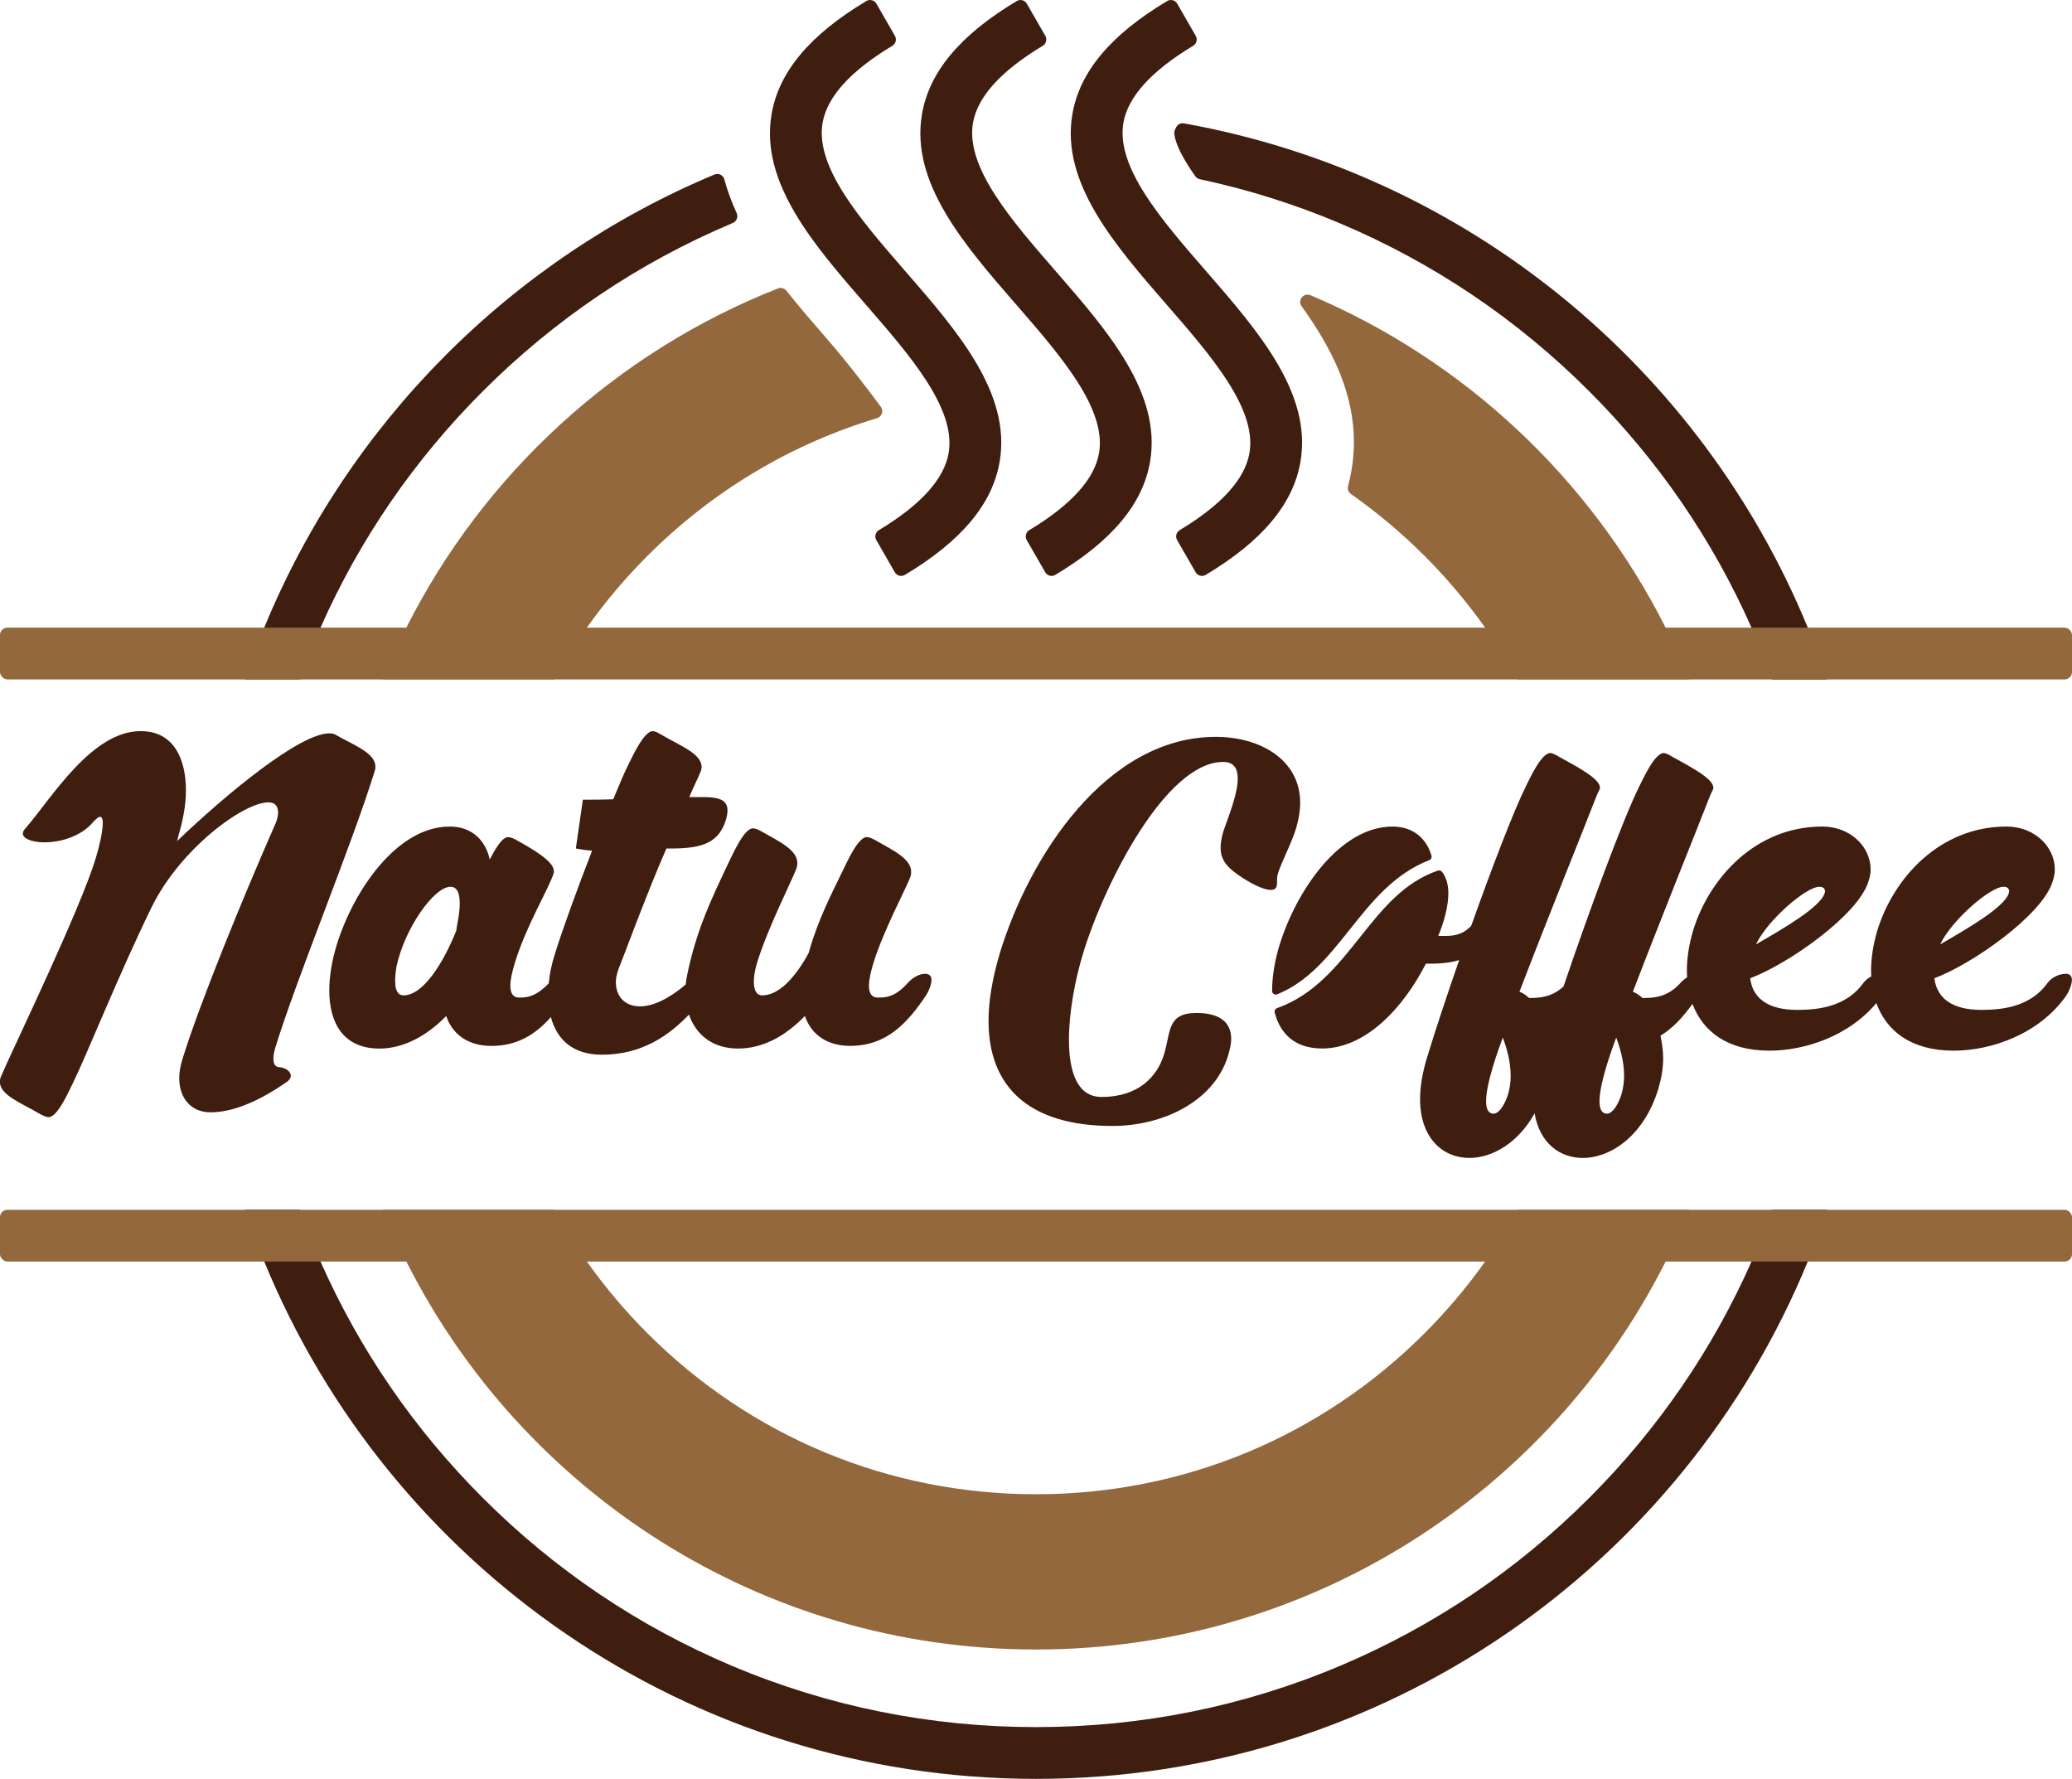 <svg viewBox="0 0 679.43 583.18" xmlns="http://www.w3.org/2000/svg" id="Camada_2">
  <defs>
    <style>
      .cls-1 {
        fill: #93683d;
      }

      .cls-2 {
        fill: #3f1d0f;
      }
    </style>
  </defs>
  <g data-name="Camada_1" id="Camada_1-2">
    <g>
      <path d="M592.79,205.76c-34.97-85.1-111.61-148.67-204.54-165.31-.97-.17-1.97.25-2.47,1.09-.41.69-.63,1.24-.69,1.62-.05.33-.39,3.46,4.74,11.47.66,1.03,1.38,2.09,2.13,3.16.35.49.87.83,1.46.96,15.76,3.35,31.19,8.2,46.15,14.54,30.55,12.92,57.99,31.42,81.55,54.99,22.52,22.51,40.41,48.56,53.22,77.49.61,1.34,1.19,2.7,1.77,4.06,1.8,4.27,3.49,8.57,5.04,12.91h17.97c-1.92-5.74-4.03-11.4-6.33-16.97ZM86.64,205.76c-2.29,5.57-4.4,11.23-6.32,16.97h17.97c1.55-4.34,3.24-8.64,5.04-12.91.58-1.36,1.16-2.72,1.77-4.06,12.81-28.93,30.7-54.98,53.22-77.49,23.56-23.57,51-42.07,81.55-54.99.14-.06.28-.12.42-.18,1.25-.53,1.84-1.97,1.28-3.21-1.65-3.6-3.03-7.29-4.05-11.08-.38-1.4-1.91-2.15-3.24-1.59-66.77,27.92-120.1,81.56-147.63,148.53ZM581.15,396.61c-1.55,4.34-3.24,8.64-5.04,12.91-.57,1.36-1.16,2.71-1.76,4.05-12.81,28.93-30.71,54.99-53.23,77.5-23.56,23.57-51,42.07-81.55,54.99-31.61,13.37-65.21,20.15-99.85,20.15s-68.24-6.78-99.85-20.15c-30.55-12.92-57.99-31.42-81.55-54.99-22.52-22.51-40.42-48.57-53.23-77.5-.6-1.34-1.19-2.69-1.76-4.05-1.8-4.27-3.49-8.57-5.04-12.91h-17.97c1.92,5.74,4.03,11.4,6.32,16.96,40.9,99.53,138.8,169.61,253.08,169.61s212.18-70.08,253.07-169.61c2.3-5.56,4.41-11.22,6.33-16.96h-17.97Z" class="cls-2"></path>
      <rect ry="2.41" rx="2.41" height="16.96" width="679.43" y="396.62" x="0" class="cls-1"></rect>
      <rect ry="2.41" rx="2.41" height="16.97" width="679.43" y="205.77" x="0" class="cls-1"></rect>
      <path d="M91.38,349.82c-1.44-.14-1.73-1.44-1.73-2.88,0-1.3.43-2.59.58-3.32,7.21-23.49,25.08-66.3,32.72-91.09.14-.43.14-.86.14-1.3,0-4.47-7.64-7.21-12.83-10.23-.58-.43-1.44-.58-2.31-.58-9.51,0-33.15,19.31-49.87,35.31l.58-2.31c1.3-4.47,2.31-9.37,2.31-14.27,0-10.23-3.89-19.46-14.85-19.46-16,0-28.97,21.62-37.62,31.71-.72.72-1.01,1.3-1.01,1.87,0,1.73,3.17,2.88,7.06,2.88,5.19,0,11.82-1.87,15.71-6.34,1.3-1.44,2.02-2.02,2.59-2.02s.86.86.86,2.02c0,2.88-1.3,8.36-2.31,11.53-5.04,16.72-26.67,61.4-30.85,71.06-.43.86-.58,1.59-.58,2.31,0,4.32,7.06,6.92,12.68,10.23,1.44.86,2.59,1.3,3.31,1.3,2.88,0,6.49-8.22,7.78-10.81,4.76-9.66,15.42-36.47,25.94-57.94,9.37-19.17,30.12-34.45,38.34-34.45,2.31,0,3.17,1.44,3.17,3.32,0,1.3-.43,2.88-1.15,4.32-10.38,23.64-24.5,58.09-30.12,76.25-.72,2.31-1.15,4.47-1.15,6.49,0,6.77,4.04,11.24,10.23,11.24,6.77,0,15.13-3.03,25.22-10.09.72-.58,1.15-1.3,1.15-1.87,0-1.44-1.73-2.74-4.04-2.88Z" class="cls-2"></path>
      <path d="M303.25,319.26c-1.73,0-3.89,1.15-5.48,2.88-4.32,4.9-7.5,4.9-9.95,4.9-2.02,0-2.88-1.44-2.88-3.89,0-2.02.58-4.47,1.44-7.35,3.17-10.38,10.67-24.5,11.82-27.53.43-.86.58-1.73.58-2.45,0-4.18-5.62-6.92-11.24-10.09-1.44-.86-2.59-1.3-3.31-1.3-2.88,0-6.49,8.22-7.78,10.81-4.47,9.08-8.07,16.43-10.81,25.51l-.43,1.59c-4.04,7.49-9.51,13.98-15.28,13.98-2.02,0-2.74-2.02-2.74-4.61,0-1.87.43-3.89,1.01-5.91,3.46-11.39,11.39-26.95,12.68-30.41.43-.86.58-1.73.58-2.45,0-4.18-5.62-6.92-11.24-10.09-1.44-.86-2.59-1.3-3.31-1.3-2.88,0-6.49,8.22-7.78,10.81-6.05,12.68-10.67,22.48-13.69,36.75-.26,1.22-.46,2.43-.58,3.65-5.36,4.52-10.57,7.16-14.98,7.16-5.04,0-7.93-3.32-7.93-7.93,0-1.3.29-2.45.72-3.89.43-.86,9.51-25.51,15.85-39.93h1.59c10.81,0,15.71-2.16,18.02-9.66.29-1.15.43-2.02.43-2.88,0-3.75-3.6-4.32-8.07-4.32h-4.47c1.44-3.46,2.88-6.2,3.46-7.78.43-.72.58-1.44.58-2.16,0-4.32-7.35-7.06-12.97-10.38-1.44-.86-2.31-1.3-3.03-1.3-2.88,0-6.63,8.22-7.93,10.81-1.3,2.59-3.03,6.63-5.04,11.53-3.6.14-7.21.14-9.95.14l-2.31,16c1.59.29,3.46.58,5.33.72-4.76,12.25-9.51,25.22-12.25,34.02-1.02,3.15-1.67,6.37-1.97,9.47-4.34,4.51-7.3,4.66-9.71,4.66-2.02,0-2.88-1.44-2.88-3.89,0-2.02.58-4.47,1.44-7.35,3.75-12.4,11.24-24.5,12.83-29.69v-.58c0-3.17-7.06-7.21-11.67-9.8-1.44-.86-2.59-1.3-3.31-1.3-2.02,0-4.32,4.04-6.05,7.35-1.3-6.2-5.77-10.81-13.12-10.81-17.3,0-31.57,21.04-37.04,38.77-1.59,5.19-2.45,10.38-2.45,14.99,0,10.81,4.76,19.03,16.43,19.03,8.07,0,15.71-4.32,21.91-10.67,2.02,5.91,7.06,9.8,14.85,9.8,8.74,0,14.69-4.04,19.48-9.45,1.92,7.27,7.12,12.33,16.7,12.33,13.26,0,22.02-6.35,28.58-13.15,2.25,6.54,7.67,11.13,16.1,11.13s15.71-4.32,21.91-10.67c2.02,5.91,7.06,9.8,14.85,9.8,12.25,0,19.03-7.93,24.79-16.43.72-1.01,1.87-3.46,1.87-5.19,0-1.15-.58-2.02-2.16-2.02ZM149.9,303.26l-.29,1.87c-4.04,10.09-10.67,21.19-17.3,21.19-1.73,0-2.74-1.44-2.74-4.76,0-1.3.14-2.88.43-4.61,2.59-12.4,12.25-26.23,17.73-26.23,1.87,0,3.03,1.59,3.03,5.48,0,1.87-.29,4.18-.86,7.06Z" class="cls-2"></path>
      <path d="M418.99,286.54c1.3-4.18,4.61-10.23,6.05-15.13.86-3.03,1.3-5.62,1.3-8.22,0-14.13-13.12-21.62-27.67-21.62-35.89,0-61.11,39.2-70.77,70.77-2.45,8.22-3.75,15.71-3.75,22.34,0,21.76,13.4,34.45,40.65,34.45,16,0,33.15-7.64,37.91-23.06.58-2.02,1.01-3.89,1.01-5.48,0-5.77-4.18-8.5-11.39-8.5-9.8,0-8.36,6.34-10.67,13.69-2.16,6.92-8.07,13.84-20.47,13.84-7.93,0-10.67-8.22-10.67-18.74,0-9.08,2.02-19.75,4.61-28.25,6.92-22.77,27.1-62.84,45.98-62.84,3.6,0,4.76,2.31,4.76,5.48,0,5.33-3.46,13.4-4.76,17.44-.58,2.02-.86,3.75-.86,5.19,0,4.47,2.59,6.92,7.5,10.09,3.89,2.45,7.06,3.75,8.94,3.75,3.03,0,1.59-2.88,2.31-5.19Z" class="cls-2"></path>
      <path d="M677.27,319.26c-1.87,0-4.32,1.01-5.77,2.88-5.62,7.93-14.85,8.94-21.77,8.94-10.23,0-14.7-4.32-15.42-10.38,12.4-4.61,35.46-20.76,38.77-31.71.43-1.3.72-2.59.72-3.89,0-7.64-6.77-14.13-15.85-14.13-21.76,0-37.04,16.72-42.38,34.16-1.3,4.47-2.02,8.79-2.02,13.12,0,.63.02,1.25.05,1.87-.94.48-1.83,1.16-2.5,2.02-5.62,7.93-14.85,8.94-21.77,8.94-10.23,0-14.7-4.32-15.42-10.38,12.4-4.61,35.46-20.76,38.77-31.71.43-1.3.72-2.59.72-3.89,0-7.64-6.77-14.13-15.85-14.13-21.76,0-37.04,16.72-42.38,34.16-1.3,4.47-2.02,8.79-2.02,13.12,0,.72.03,1.44.07,2.15-.74.47-1.46,1.06-2.08,1.74-4.18,4.76-8.79,5.04-12.25,5.04h-.29c-1.15-1.01-2.16-1.73-3.17-2.02,9.66-25.22,22.05-55.78,25.37-64.43.29-.72.72-1.44,1.01-2.16v-.43c0-3.03-8.65-7.35-13.26-9.95-1.44-.86-2.31-1.3-3.03-1.3-2.88,0-6.63,8.22-7.93,10.81-5.34,10.67-16.44,40.78-24.89,65.7-3.83,3.53-7.88,3.77-11,3.77h-.29c-1.15-1.01-2.16-1.73-3.17-2.02,9.66-25.22,22.05-55.78,25.37-64.43.29-.72.72-1.44,1.01-2.16v-.43c0-3.03-8.65-7.35-13.26-9.95-1.44-.86-2.31-1.3-3.03-1.3-2.88,0-6.63,8.22-7.93,10.81-3.97,7.93-11.11,26.59-17.99,45.88-.16.12-.32.25-.45.39-2.74,2.74-5.91,2.88-8.36,2.88h-1.99c1.87-4.47,3.32-9.66,3.32-13.98,0-2.7-.61-5.16-2.08-7.03-.32-.41-.87-.58-1.36-.41-11.19,3.83-18.19,12.63-25.6,21.93-7.38,9.28-15.01,18.85-27.13,23.16-.58.21-.94.81-.78,1.41,1.82,7.05,6.69,11.82,15.58,11.82,14.12,0,26.52-13.12,34.01-27.82h1.85c3.7,0,6.65-.43,9.06-1.17-4.15,11.96-7.93,23.41-10.51,31.87-1.59,5.19-2.31,9.8-2.31,13.69,0,12.83,7.49,19.31,16.14,19.31,7.53,0,15.99-4.86,21.42-14.62,1.61,9.71,8.25,14.62,15.77,14.62,9.37,0,20.18-7.49,24.79-22.63,1.01-3.46,1.59-6.77,1.59-10.09,0-2.59-.43-5.04-.87-7.35,4.26-2.6,7.54-6.37,10.49-10.43,3.35,8.97,11.39,15.33,25.25,15.33,11.44,0,25.9-4.66,35.04-15.6,3.28,9.11,11.35,15.6,25.35,15.6,12.25,0,27.96-5.33,36.9-18.02.72-1.01,1.87-3.46,1.87-5.19,0-1.15-.58-2.02-2.16-2.02ZM656.95,290.72c.86,0,1.87.29,1.87,1.44,0,.14,0,.43-.14.72-1.44,4.61-13.98,11.82-22.48,16.72,3.75-7.93,16.43-18.88,20.76-18.88ZM596.56,290.72c.86,0,1.87.29,1.87,1.44,0,.14,0,.43-.14.72-1.44,4.61-13.98,11.82-22.48,16.72,3.75-7.93,16.43-18.88,20.76-18.88ZM494.51,358.76c-1.15,3.6-3.03,6.34-4.76,6.34s-2.45-1.59-2.45-4.04c0-6.2,4.32-17.73,5.48-20.9,1.15,3.03,2.59,7.64,2.59,12.54,0,2.02-.29,4.04-.86,6.05ZM531.7,358.76c-1.15,3.6-3.03,6.34-4.76,6.34s-2.45-1.59-2.45-4.04c0-6.2,4.32-17.73,5.48-20.9,1.15,3.03,2.59,7.64,2.59,12.54,0,2.02-.29,4.04-.86,6.05Z" class="cls-2"></path>
      <path d="M442.59,304.74c7.16-9,14.56-18.28,26.07-22.75.59-.23.91-.87.73-1.48-1.61-5.56-5.94-9.53-12.76-9.53-17.3,0-31.56,21.04-37.04,38.77-1.59,5.19-2.45,10.38-2.45,14.99v.14c0,.85.87,1.42,1.66,1.1,10.14-4.12,16.79-12.45,23.79-21.24Z" class="cls-2"></path>
      <path d="M546.18,205.77c-24.58-48.75-65.92-87.61-116.46-108.99-2.24-.95-4.33,1.65-2.91,3.62,11.47,15.89,19.78,33.48,16.38,53.69-.3,1.77-.68,3.52-1.14,5.24-.27.99.1,2.03.93,2.62,8.53,5.99,16.62,12.78,24.15,20.3,7.34,7.34,13.97,15.21,19.85,23.51,3.88,5.47,7.44,11.14,10.66,16.97h56.25c-2.34-5.77-4.92-11.44-7.71-16.97ZM271.19,111.11c-4.42-5.08-8.99-10.34-13.31-15.79-.66-.83-1.78-1.14-2.77-.76-52.99,20.85-96.41,60.72-121.87,111.2-2.79,5.53-5.36,11.2-7.71,16.97h56.25c3.22-5.83,6.78-11.5,10.66-16.97,5.88-8.3,12.51-16.17,19.85-23.51,21.37-21.37,47.15-36.7,75.31-45.16,1.59-.48,2.21-2.39,1.23-3.73-3.44-4.69-10.77-14.35-17.65-22.26ZM497.64,396.62c-3.22,5.83-6.77,11.49-10.65,16.96-5.89,8.3-12.52,16.17-19.86,23.51-34.03,34.04-79.28,52.78-127.42,52.78s-93.38-18.74-127.41-52.78c-7.35-7.34-13.98-15.21-19.86-23.51-3.88-5.47-7.43-11.13-10.65-16.96h-56.25c2.35,5.77,4.92,11.43,7.71,16.96,38.03,75.44,116.2,127.19,206.46,127.19s168.44-51.75,206.47-127.19c2.8-5.53,5.37-11.19,7.71-16.96h-56.25Z" class="cls-1"></path>
      <path d="M293.41,187.59l-6.06-10.53c-.65-1.13-.28-2.58.84-3.26,13.75-8.27,21.45-16.78,22.89-25.34,2.44-14.54-12.57-31.8-27.08-48.49-17.1-19.66-34.79-40-31.01-62.44,2.34-13.9,12.51-26.08,31.09-37.19,1.15-.69,2.64-.28,3.31.88l6.06,10.53c.65,1.13.28,2.58-.84,3.26-13.75,8.27-21.45,16.78-22.89,25.34-2.44,14.54,12.57,31.8,27.08,48.49,17.1,19.66,34.79,40,31.01,62.44-2.34,13.9-12.51,26.08-31.09,37.19-1.15.69-2.64.28-3.31-.88Z" class="cls-2"></path>
      <path d="M342.73,187.59l-6.06-10.53c-.65-1.13-.28-2.58.84-3.26,13.75-8.27,21.45-16.78,22.89-25.34,2.44-14.54-12.57-31.8-27.08-48.49-17.1-19.66-34.79-40-31.01-62.44,2.34-13.9,12.51-26.08,31.09-37.19,1.15-.69,2.64-.28,3.31.88l6.06,10.53c.65,1.13.28,2.58-.84,3.26-13.75,8.27-21.45,16.78-22.89,25.34-2.44,14.54,12.57,31.8,27.08,48.49,17.1,19.66,34.79,40,31.01,62.44-2.34,13.9-12.51,26.08-31.09,37.19-1.15.69-2.64.28-3.31-.88Z" class="cls-2"></path>
      <path d="M392.05,187.59l-6.06-10.53c-.65-1.13-.28-2.58.84-3.26,13.75-8.27,21.45-16.78,22.89-25.34,2.44-14.54-12.57-31.8-27.08-48.49-17.1-19.66-34.79-40-31.01-62.44,2.34-13.9,12.51-26.08,31.09-37.19,1.15-.69,2.64-.28,3.31.88l6.06,10.53c.65,1.13.28,2.58-.84,3.26-13.75,8.27-21.45,16.78-22.89,25.34-2.44,14.54,12.57,31.8,27.08,48.49,17.1,19.66,34.79,40,31.01,62.44-2.34,13.9-12.51,26.08-31.09,37.19-1.15.69-2.64.28-3.31-.88Z" class="cls-2"></path>
    </g>
  </g>
</svg>